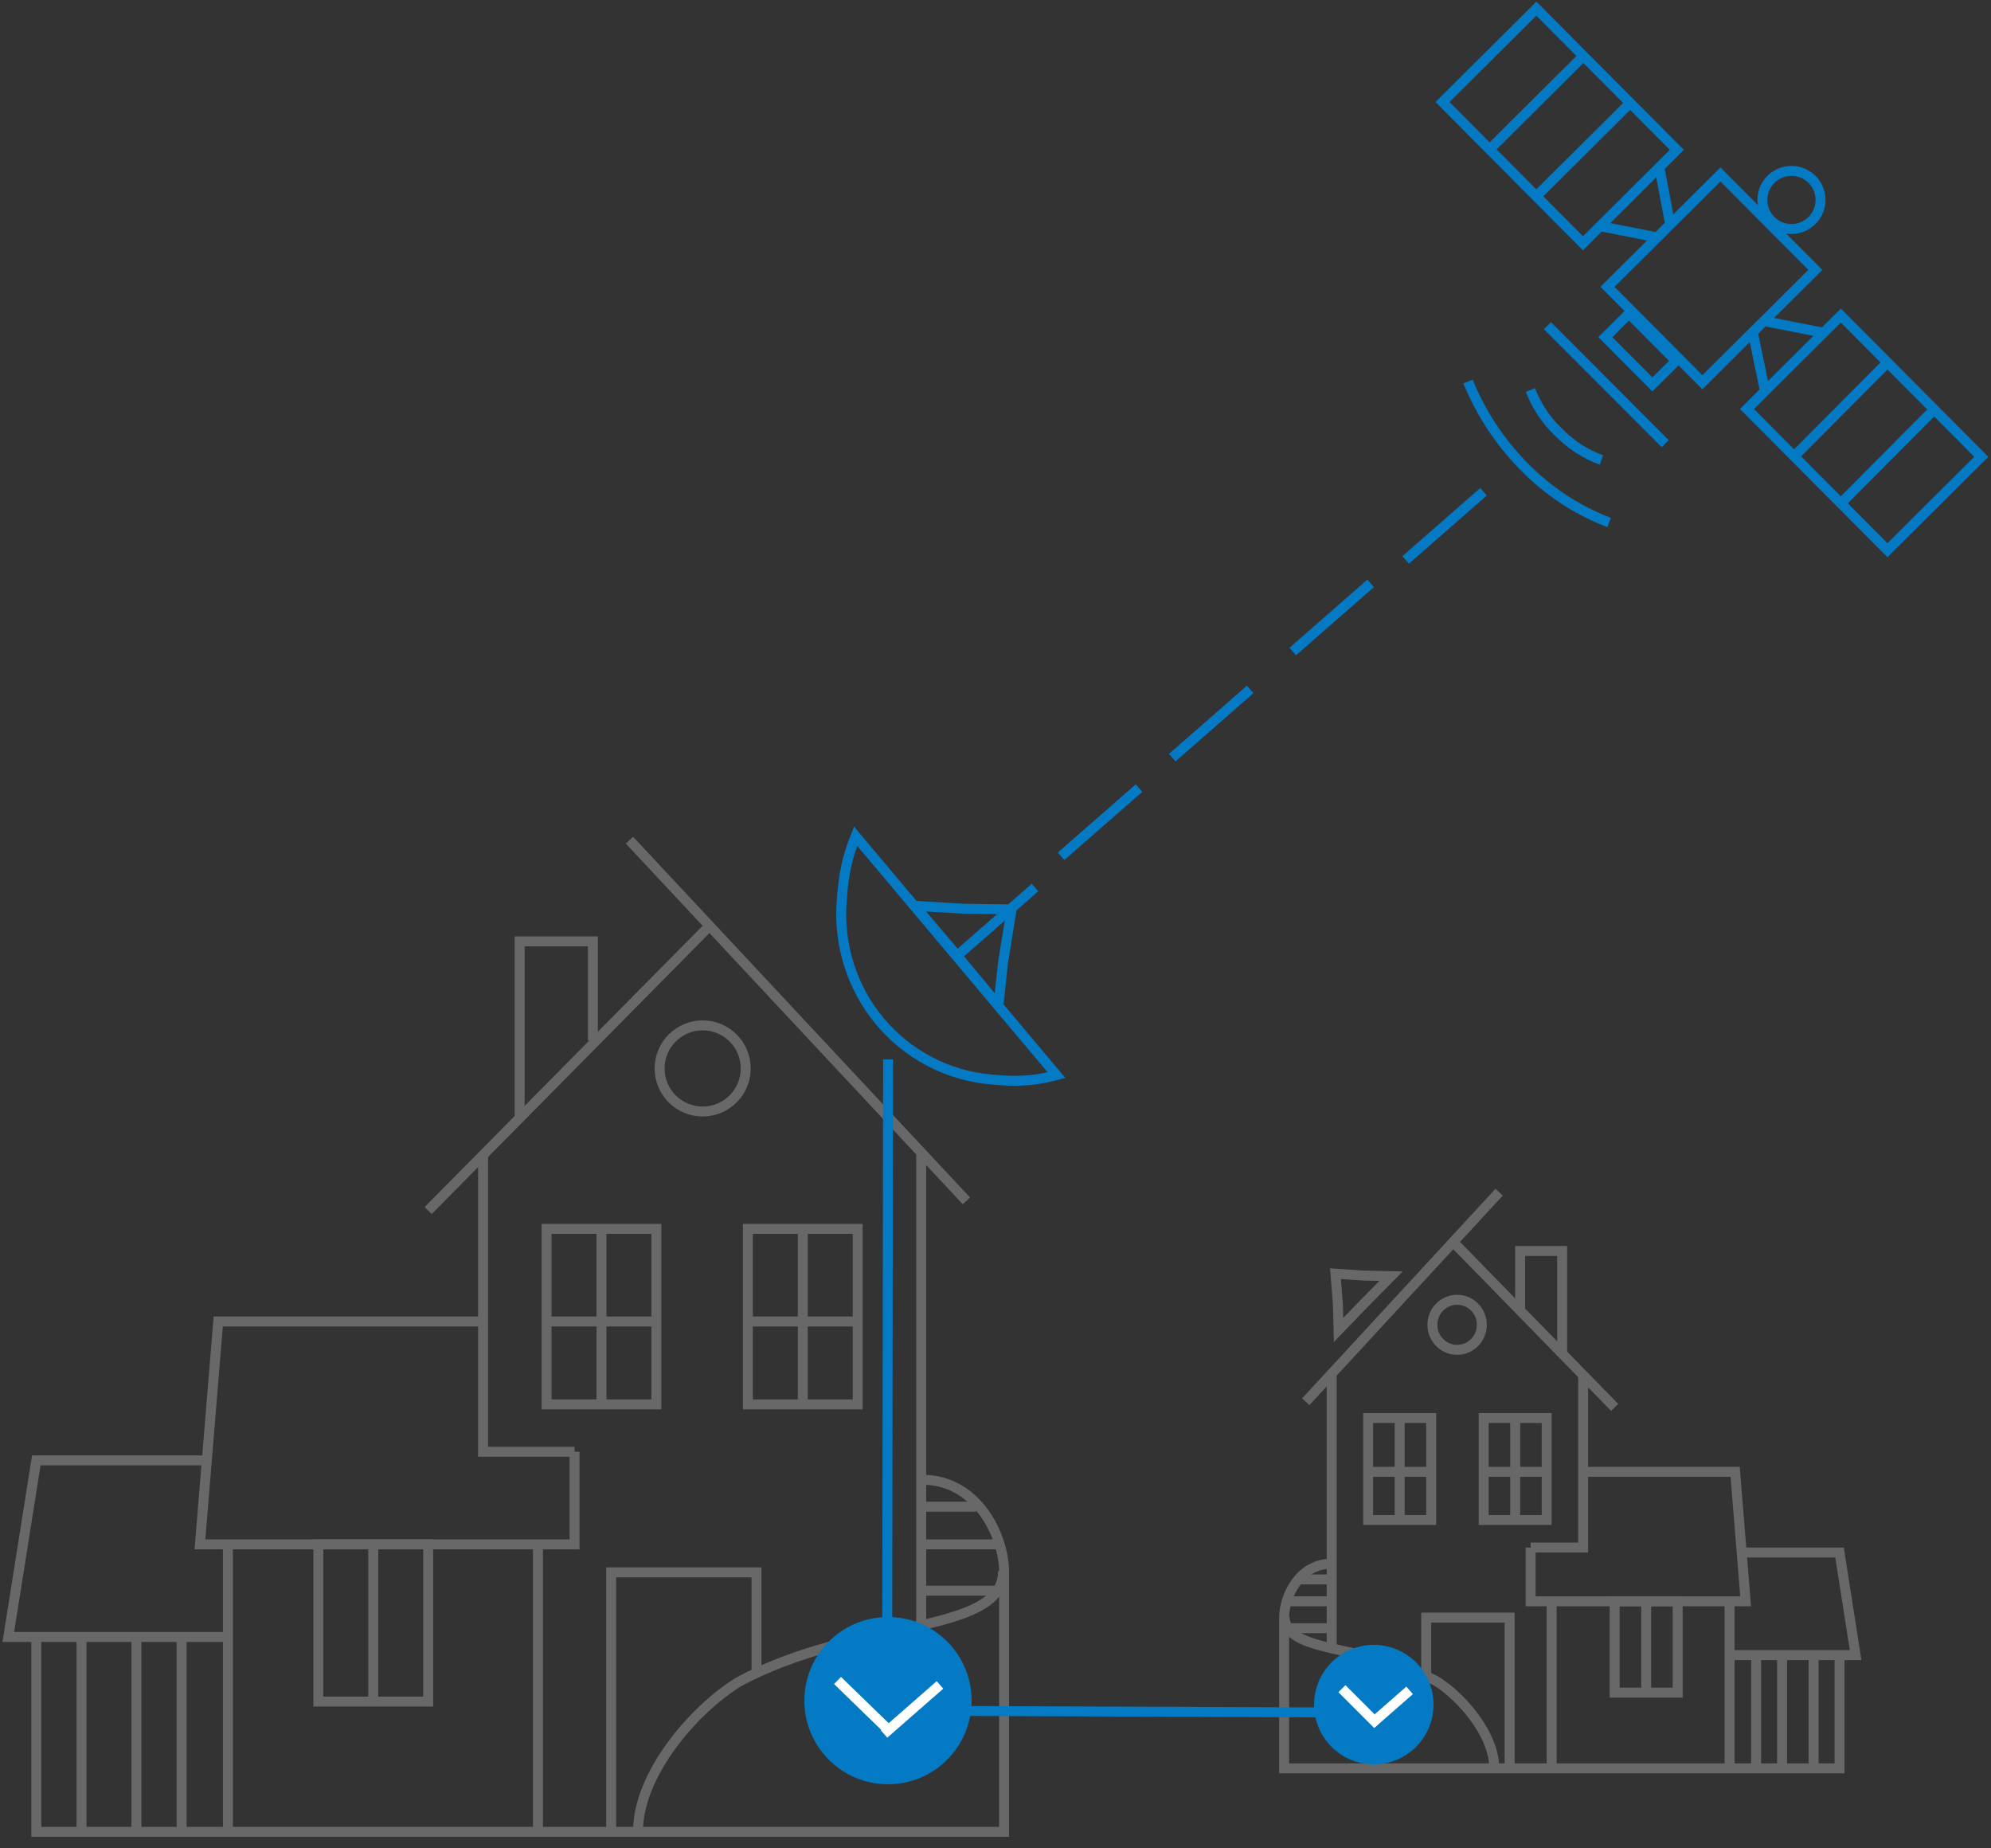 <svg width="500" height="464" viewBox="0 0 500 464" fill="none" xmlns="http://www.w3.org/2000/svg">
<rect x="0" y="0" width="500" height="464" fill="#333333" stroke="none"/>
<path d="M432.051 43.803L455.886 67.761L427.52 95.98L403.687 72.023L432.051 43.803Z" stroke="#037AC3" stroke-width="2.5"/>
<path d="M409.087 78.733L420.909 90.616L414.968 96.527L403.146 84.644L409.087 78.733Z" stroke="#037AC3" stroke-width="2.5"/>
<path d="M388.6 81.765L418.186 111.392" stroke="#037AC3" stroke-width="2.5"/>
<path d="M449.784 57.5C453.815 57.558 457.13 54.337 457.188 50.307C457.246 46.276 454.025 42.961 449.994 42.903C445.963 42.845 442.649 46.066 442.59 50.096C442.532 54.128 445.753 57.443 449.784 57.5Z" stroke="#037AC3" stroke-width="2.5"/>
<path d="M473.993 138.146L438.719 102.69L462.293 79.238L497.566 114.694L473.993 138.146Z" stroke="#037AC3" stroke-width="2.5"/>
<path d="M462.312 126.356L485.906 102.632" stroke="#037AC3" stroke-width="2.5"/>
<path d="M450.586 114.562L474.179 90.838" stroke="#037AC3" stroke-width="2.5"/>
<path d="M458.061 83.576L443.232 80.659" stroke="#037AC3" stroke-width="2.5"/>
<path d="M443.25 98.233L440.216 83.589" stroke="#037AC3" stroke-width="2.5"/>
<path d="M385.832 2.172L421.105 37.628L397.532 61.08L362.257 25.623L385.832 2.172Z" stroke="#037AC3" stroke-width="2.5"/>
<path d="M374.097 37.486L397.686 14.031" stroke="#037AC3" stroke-width="2.5"/>
<path d="M385.823 49.279L409.413 25.826" stroke="#037AC3" stroke-width="2.5"/>
<path d="M416.748 42.154L419.512 56.794" stroke="#037AC3" stroke-width="2.5"/>
<path d="M401.937 56.812L416.766 59.729" stroke="#037AC3" stroke-width="2.5"/>
<path d="M402.175 115.488C398.139 114.078 394.39 111.59 391.193 108.299C387.992 105.28 385.879 101.734 384.312 97.927" stroke="#037AC3" stroke-width="2.5"/>
<path d="M404.111 131.197C396.045 128.107 388.812 123.406 382.417 116.826C376.289 110.519 371.795 103.424 368.661 95.809" stroke="#037AC3" stroke-width="2.5"/>
<path d="M137.262 308.549H164.837V352.616H137.262V308.549Z" stroke="#686868" stroke-width="2.5"/>
<path d="M79.948 387.761H107.523V427.232H79.948V387.761Z" stroke="#686868" stroke-width="2.5"/>
<path d="M158.079 210.954L242.698 301.52" stroke="#686868" stroke-width="2.5"/>
<path d="M107.523 303.953L177.544 233.122" stroke="#686868" stroke-width="2.5"/>
<path d="M130.503 280.703V236.366H148.887V261.238" stroke="#686868" stroke-width="2.5"/>
<path d="M135.099 387.761V459.674" stroke="#686868" stroke-width="2.5"/>
<path d="M9.116 411.011V459.945H252.16V394.791C252.16 385.599 245.401 371.541 231.613 371.541" stroke="#686868" stroke-width="2.5"/>
<path d="M160.242 459.674C160.242 445.616 174.029 429.395 185.384 422.366C215.122 406.145 251.89 410.741 251.89 394.52" stroke="#686868" stroke-width="2.5"/>
<path d="M231.343 408.578V289.895" stroke="#686868" stroke-width="2.5"/>
<path d="M121.311 289.895V364.511H144.291" stroke="#686868" stroke-width="2.5"/>
<path d="M151.049 308.549V352.616" stroke="#686868" stroke-width="2.5"/>
<path d="M164.837 331.799H137.262" stroke="#686868" stroke-width="2.5"/>
<path d="M187.817 308.549H215.392V352.616H187.817V308.549Z" stroke="#686868" stroke-width="2.5"/>
<path d="M201.605 309.36V353.157" stroke="#686868" stroke-width="2.5"/>
<path d="M215.392 331.799H187.817" stroke="#686868" stroke-width="2.5"/>
<path d="M93.735 427.232V387.761" stroke="#686868" stroke-width="2.5"/>
<path d="M57.238 387.761V459.674" stroke="#686868" stroke-width="2.5"/>
<path d="M57.239 411.011H2.087L9.117 366.674H51.832" stroke="#686868" stroke-width="2.5"/>
<path d="M144.291 364.511V387.761H50.209L54.805 331.799H121.311" stroke="#686868" stroke-width="2.5"/>
<path d="M20.471 411.012V459.675" stroke="#686868" stroke-width="2.5"/>
<path d="M34.259 411.012V459.675" stroke="#686868" stroke-width="2.5"/>
<path d="M45.613 411.012V459.675" stroke="#686868" stroke-width="2.5"/>
<path d="M231.343 387.761H250.808" stroke="#686868" stroke-width="2.5"/>
<path d="M231.343 399.386H251.89" stroke="#686868" stroke-width="2.5"/>
<path d="M231.343 378.299H245.131" stroke="#686868" stroke-width="2.5"/>
<path d="M189.98 420.203V394.791H153.483V459.674" stroke="#686868" stroke-width="2.5"/>
<path d="M265.323 269.935C258.389 271.812 253.808 271.439 249.227 271.067C226.324 269.205 209.512 249.122 211.396 225.949C211.768 221.368 212.141 216.787 214.866 209.956L265.323 269.935Z" stroke="#037AC3" stroke-width="2.5"/>
<path d="M254.058 228.331L251.884 241.717L250.739 252.473L240.363 239.966L229.719 227.437L242.136 228.175L254.058 228.331Z" stroke="#037AC3" stroke-width="2.5"/>
<path d="M240.363 239.967L259.929 222.843" stroke="#037AC3" stroke-width="2.5"/>
<path d="M176.462 279.081C182.435 279.081 187.276 274.239 187.276 268.267C187.276 262.295 182.435 257.453 176.462 257.453C170.49 257.453 165.648 262.295 165.648 268.267C165.648 274.239 170.49 279.081 176.462 279.081Z" stroke="#686868" stroke-width="2.5"/>
<path d="M388.423 356.042H372.597V381.644H388.423V356.042Z" stroke="#686868" stroke-width="2.5"/>
<path d="M421.316 402.062H405.49V424.994H421.316V402.062Z" stroke="#686868" stroke-width="2.5"/>
<path d="M376.476 299.34L327.913 351.958" stroke="#686868" stroke-width="2.5"/>
<path d="M405.49 353.372L365.305 312.22" stroke="#686868" stroke-width="2.5"/>
<path d="M392.302 339.864V314.104H381.751V328.555" stroke="#686868" stroke-width="2.5"/>
<path d="M389.664 402.062V443.843" stroke="#686868" stroke-width="2.5"/>
<path d="M461.966 415.571V444H322.483V406.147C322.483 400.806 326.362 392.639 334.275 392.639" stroke="#686868" stroke-width="2.5"/>
<path d="M375.235 443.843C375.235 435.675 367.322 426.251 360.806 422.167C343.739 412.743 322.638 415.413 322.638 405.989" stroke="#686868" stroke-width="2.5"/>
<path d="M334.429 414.157V345.204" stroke="#686868" stroke-width="2.5"/>
<path d="M397.577 345.204V388.554H384.389" stroke="#686868" stroke-width="2.5"/>
<path d="M380.51 356.042V381.644" stroke="#686868" stroke-width="2.5"/>
<path d="M372.597 369.549H388.423" stroke="#686868" stroke-width="2.5"/>
<path d="M359.409 356.042H343.583V381.644H359.409V356.042Z" stroke="#686868" stroke-width="2.5"/>
<path d="M351.496 356.513V381.958" stroke="#686868" stroke-width="2.5"/>
<path d="M343.583 369.549H359.409" stroke="#686868" stroke-width="2.5"/>
<path d="M413.403 424.994V402.062" stroke="#686868" stroke-width="2.5"/>
<path d="M434.349 402.062V443.843" stroke="#686868" stroke-width="2.5"/>
<path d="M434.349 415.571H466L461.966 389.812H437.452" stroke="#686868" stroke-width="2.5"/>
<path d="M384.389 388.555V402.062H438.383L435.745 369.549H397.577" stroke="#686868" stroke-width="2.5"/>
<path d="M455.449 415.571V443.843" stroke="#686868" stroke-width="2.5"/>
<path d="M447.537 415.571V443.843" stroke="#686868" stroke-width="2.5"/>
<path d="M441.021 415.571V443.843" stroke="#686868" stroke-width="2.5"/>
<path d="M334.429 402.062H323.258" stroke="#686868" stroke-width="2.5"/>
<path d="M334.429 408.816H322.638" stroke="#686868" stroke-width="2.5"/>
<path d="M334.429 396.565H326.516" stroke="#686868" stroke-width="2.5"/>
<path d="M358.168 420.911V406.146H379.114V443.843" stroke="#686868" stroke-width="2.5"/>
<path d="M335.378 319.795L335.999 327.649L336.154 333.932L342.671 327.178L349.342 320.424L342.205 320.267L335.378 319.795Z" stroke="#686868" stroke-width="2.5"/>
<path d="M365.926 338.921C362.498 338.921 359.72 336.109 359.72 332.639C359.72 329.169 362.498 326.356 365.926 326.356C369.353 326.356 372.132 329.169 372.132 332.639C372.132 336.109 369.353 338.921 365.926 338.921Z" stroke="#686868" stroke-width="2.5"/>
<path d="M266.472 215.001L286.038 197.876" stroke="#037AC3" stroke-width="2.5"/>
<path d="M222.783 430.007L223.025 265.993" stroke="#037AC3" stroke-width="2.5"/>
<path d="M221.978 429.519L343 430" stroke="#037AC3" stroke-width="2.5"/>
<path d="M294.392 190.228L313.957 173.103" stroke="#037AC3" stroke-width="2.5"/>
<path d="M324.65 163.593L344.215 146.468" stroke="#037AC3" stroke-width="2.5"/>
<path d="M353 140.593L372.565 123.468" stroke="#037AC3" stroke-width="2.5"/>
<circle cx="223" cy="427" r="21" fill="#037AC3"/>
<circle cx="345" cy="428" r="15" fill="#037AC3"/>
<path d="M223.73 434.948L210.328 421.934" stroke="white" stroke-width="2.5"/>
<path d="M222 435.358L236.058 423.055" stroke="white" stroke-width="2.5"/>
<path d="M346 433L337 424" stroke="white" stroke-width="2.5"/>
<path d="M344.534 432.703L354 424.418" stroke="white" stroke-width="2.5"/>
</svg>
